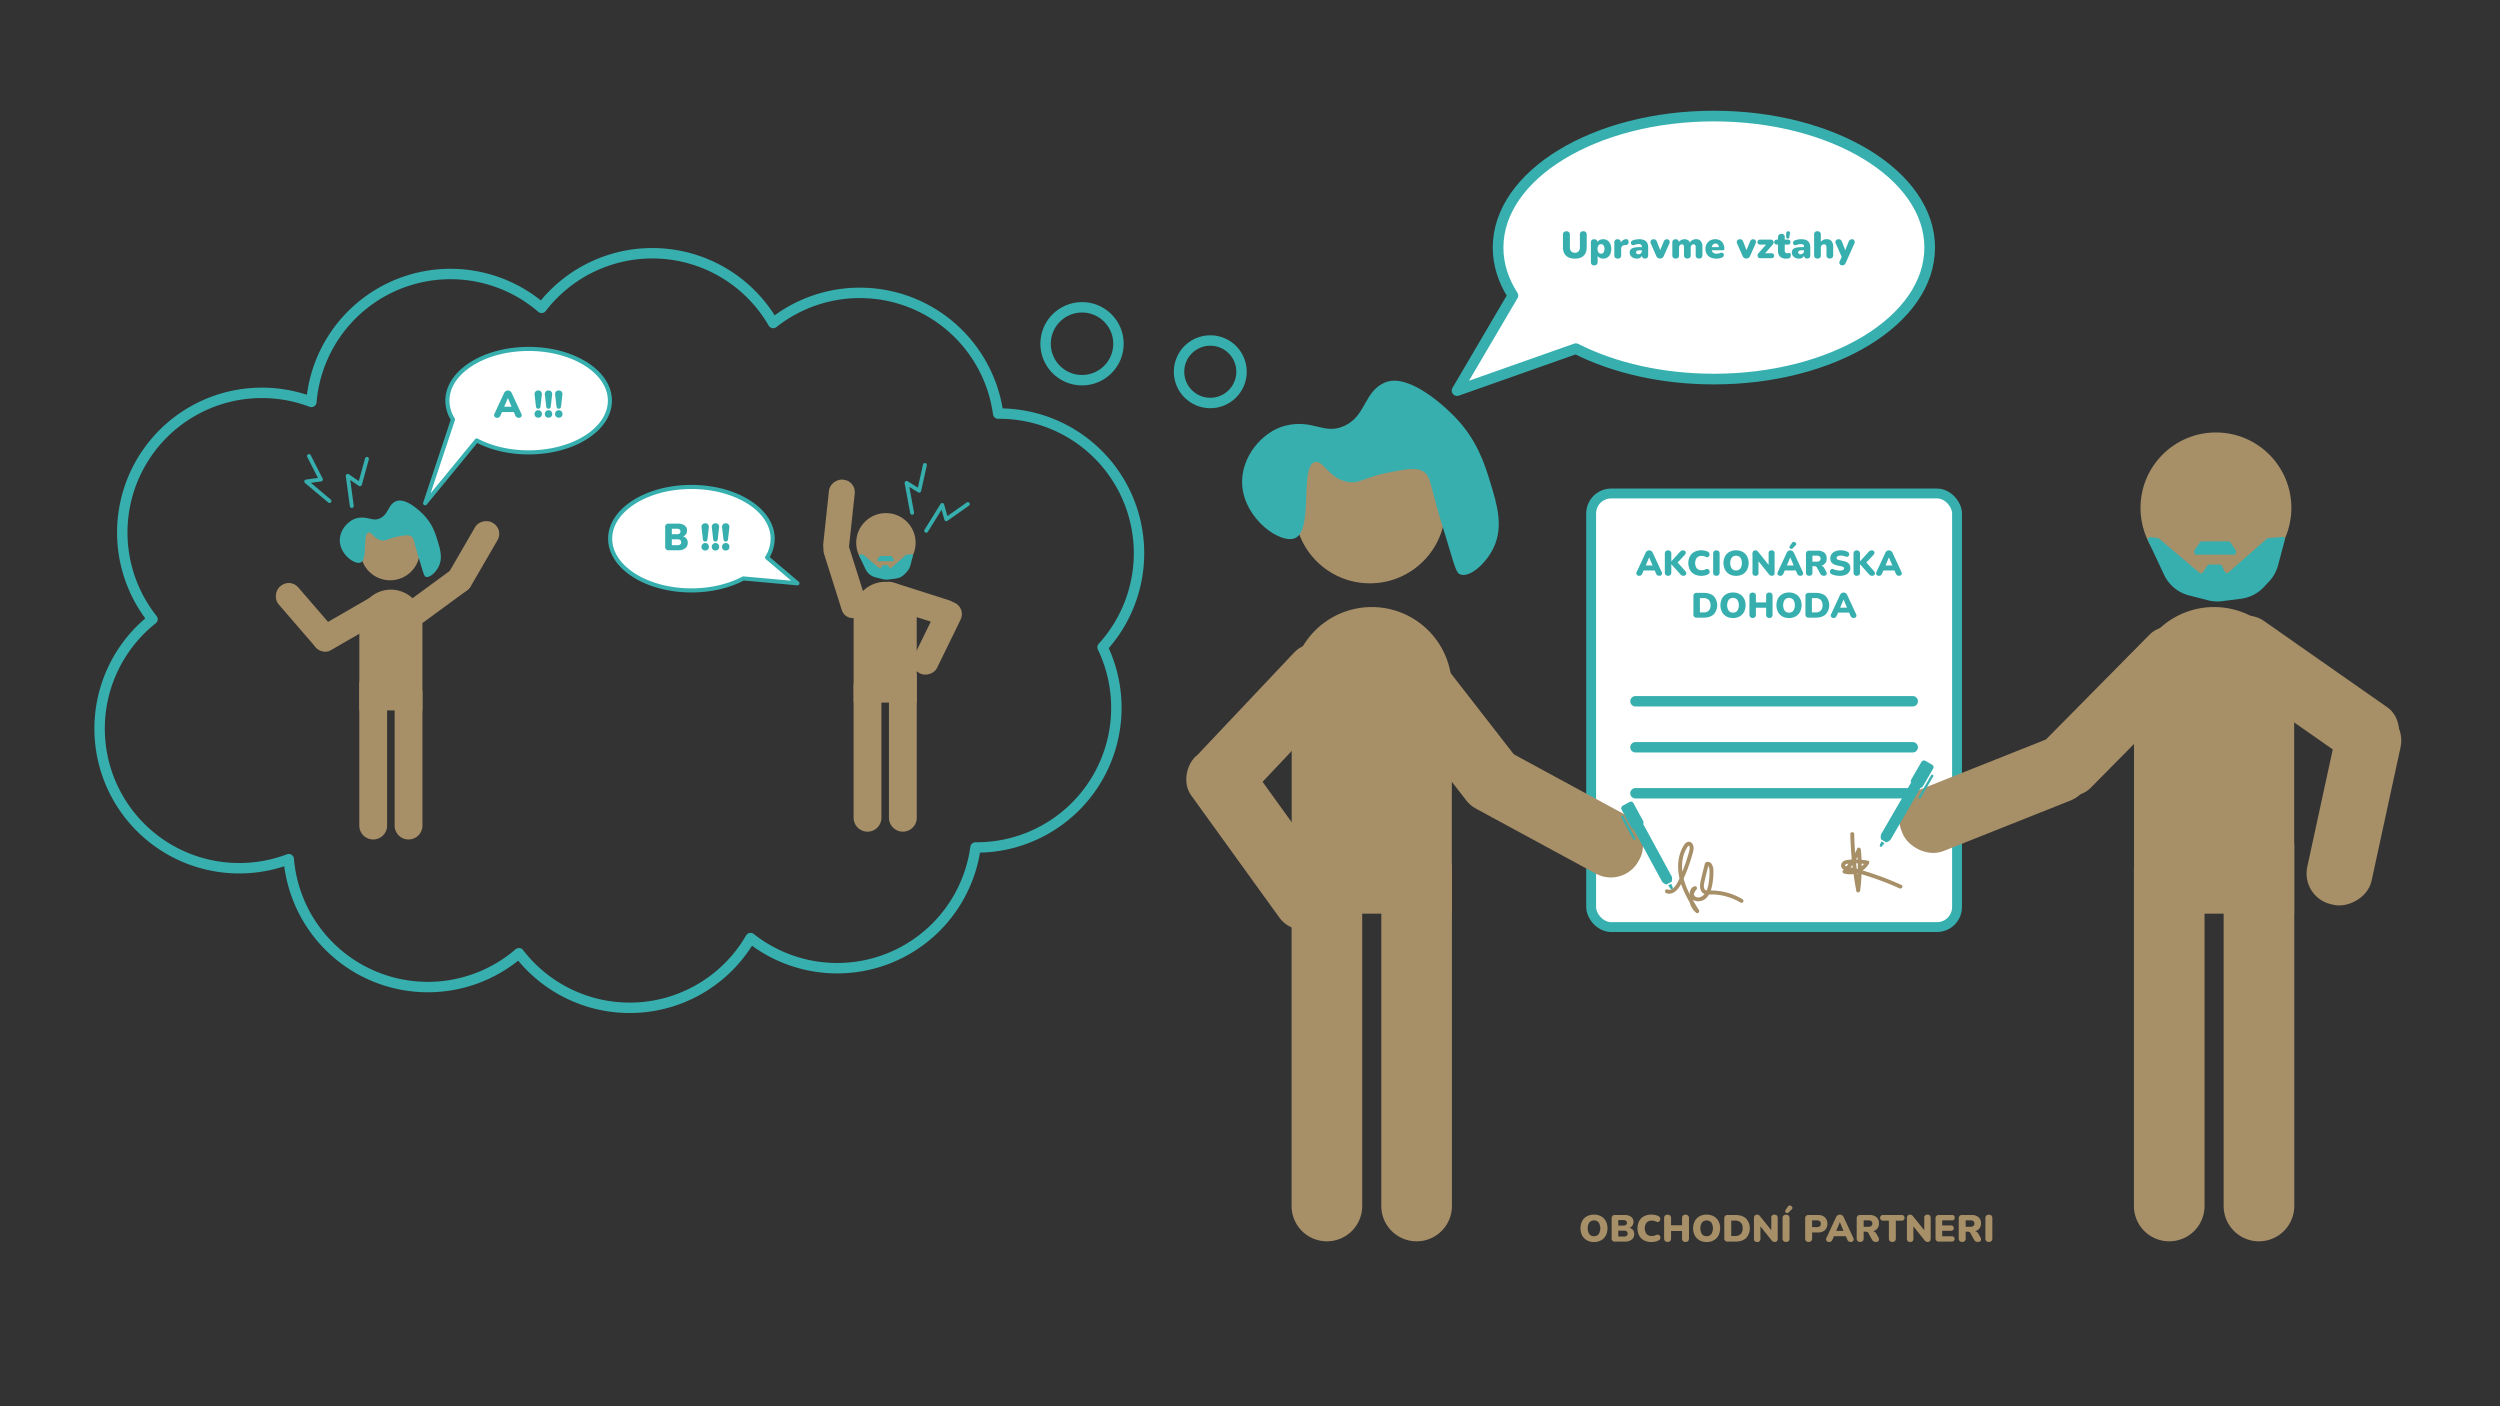 <?xml version="1.0" encoding="UTF-8"?> <svg xmlns="http://www.w3.org/2000/svg" id="Layer_1" data-name="Layer 1" width="1920" height="1080" viewBox="0 0 1920 1080"><rect x="0" y="0" width="1920" height="1080" fill="#333333" stroke="none"/><defs><style>.cls-1,.cls-5,.cls-7{fill:#fff;}.cls-1,.cls-3,.cls-5,.cls-6,.cls-7,.cls-8{stroke:#37afaf;stroke-linecap:round;}.cls-1,.cls-5,.cls-6,.cls-7,.cls-8{stroke-linejoin:round;}.cls-1{stroke-width:7.571px;}.cls-2,.cls-3{fill:#37afaf;}.cls-3{stroke-miterlimit:10;}.cls-3,.cls-6{stroke-width:8px;}.cls-4{fill:#a78f68;}.cls-5{stroke-width:3.147px;}.cls-6,.cls-8{fill:none;}.cls-7{stroke-width:8.177px;}.cls-8{stroke-width:3px;}</style></defs><rect class="cls-1" x="1222" y="379" width="281" height="333" rx="15.39"></rect><path class="cls-2" d="M1258.889,442.2a1.958,1.958,0,0,1-1.863-3.024l6.723-14.472a3.693,3.693,0,0,1,1.19-1.539,2.813,2.813,0,0,1,1.647-.486,2.77,2.77,0,0,1,1.619.486,3.692,3.692,0,0,1,1.19,1.539l6.723,14.472a2.136,2.136,0,0,1,.055,2.173,1.991,1.991,0,0,1-1.783.851,2.516,2.516,0,0,1-1.66-.486,4.096,4.096,0,0,1-1.039-1.566l-.865-2.052h-8.504l-.865,2.052a4.965,4.965,0,0,1-.998,1.566A2.204,2.204,0,0,1,1258.889,442.2Zm7.641-14.094-2.592,6.183h5.238l-2.592-6.183Z"></path><path class="cls-2" d="M1281.082,442.2a2.486,2.486,0,0,1-1.836-.648,2.525,2.525,0,0,1-.648-1.863V425.19a2.522,2.522,0,0,1,.648-1.863,2.925,2.925,0,0,1,3.672,0,2.514,2.514,0,0,1,.648,1.863v5.886h.055l6.56-7.236a4.338,4.338,0,0,1,1.094-.85,2.726,2.726,0,0,1,1.309-.311,2.057,2.057,0,0,1,1.621.581,1.798,1.798,0,0,1,.459,1.363,2.28,2.28,0,0,1-.621,1.404l-5.617,5.94,5.941,6.723a2.395,2.395,0,0,1,.701,1.593,1.833,1.833,0,0,1-.566,1.363,2.228,2.228,0,0,1-1.621.554,2.709,2.709,0,0,1-1.484-.365,5.632,5.632,0,0,1-1.188-1.093l-6.588-7.371h-.055v6.318a2.551,2.551,0,0,1-.635,1.863A2.474,2.474,0,0,1,1281.082,442.2Z"></path><path class="cls-2" d="M1306.732,442.253a11.34,11.34,0,0,1-5.426-1.215,8.335,8.335,0,0,1-3.471-3.429,11.759,11.759,0,0,1,0-10.354,8.356,8.356,0,0,1,3.471-3.416,11.345,11.345,0,0,1,5.426-1.215,12.447,12.447,0,0,1,2.58.284,8.504,8.504,0,0,1,2.361.85,2.323,2.323,0,0,1,1.053,1.026,2.245,2.245,0,0,1,.217,1.269,2.379,2.379,0,0,1-.473,1.161,1.889,1.889,0,0,1-.986.688,1.734,1.734,0,0,1-1.295-.175,7.336,7.336,0,0,0-3.268-.783,4.812,4.812,0,0,0-3.779,1.417,7.181,7.181,0,0,0,0,8.154,4.812,4.812,0,0,0,3.779,1.417,7.363,7.363,0,0,0,3.105-.729,2.229,2.229,0,0,1,1.443-.189,1.947,1.947,0,0,1,1.041.648,2.272,2.272,0,0,1,.324,2.376,2.074,2.074,0,0,1-1,.999,8.126,8.126,0,0,1-2.336.891A12.165,12.165,0,0,1,1306.732,442.253Z"></path><path class="cls-2" d="M1318.18,442.2a2.486,2.486,0,0,1-1.836-.648,2.563,2.563,0,0,1-.648-1.89V425.216a2.561,2.561,0,0,1,.648-1.89,2.925,2.925,0,0,1,3.672,0,2.553,2.553,0,0,1,.648,1.89v14.445a2.591,2.591,0,0,1-.635,1.89A2.474,2.474,0,0,1,1318.18,442.2Z"></path><path class="cls-2" d="M1333.301,442.253a10.101,10.101,0,0,1-5.062-1.228,8.648,8.648,0,0,1-3.389-3.442,11.641,11.641,0,0,1-.014-10.328,8.473,8.473,0,0,1,3.389-3.416,11.184,11.184,0,0,1,10.139,0,8.609,8.609,0,0,1,3.389,3.416,11.582,11.582,0,0,1,0,10.328,8.674,8.674,0,0,1-3.389,3.442A10.112,10.112,0,0,1,1333.301,442.253Zm0-4.158a4.008,4.008,0,0,0,3.307-1.498,7.859,7.859,0,0,0,.014-8.33,4.457,4.457,0,0,0-6.643,0,7.897,7.897,0,0,0,0,8.33A4.002,4.002,0,0,0,1333.301,438.096Z"></path><path class="cls-2" d="M1348.23,442.2a2.065,2.065,0,0,1-2.322-2.349V425.136a2.568,2.568,0,0,1,.596-1.823,2.042,2.042,0,0,1,1.565-.634,2.356,2.356,0,0,1,1.338.324,5.831,5.831,0,0,1,1.094,1.08l7.803,9.747v-8.829a2.04,2.04,0,0,1,2.295-2.322,2.266,2.266,0,0,1,1.715.607,2.384,2.384,0,0,1,.58,1.714v14.958a2.363,2.363,0,0,1-.541,1.634,1.851,1.851,0,0,1-1.457.607,2.751,2.751,0,0,1-1.445-.324,4.545,4.545,0,0,1-1.119-1.08l-7.805-9.747v8.802A2.052,2.052,0,0,1,1348.23,442.2Z"></path><path class="cls-2" d="M1367.266,442.2a1.958,1.958,0,0,1-1.863-3.024l6.723-14.472a3.692,3.692,0,0,1,1.19-1.539,2.812,2.812,0,0,1,1.646-.486,2.77,2.77,0,0,1,1.619.486,3.692,3.692,0,0,1,1.189,1.539l6.723,14.472a2.136,2.136,0,0,1,.055,2.173,1.991,1.991,0,0,1-1.783.851,2.516,2.516,0,0,1-1.66-.486,4.096,4.096,0,0,1-1.039-1.566l-.865-2.052h-8.504l-.865,2.052a4.967,4.967,0,0,1-.998,1.566A2.204,2.204,0,0,1,1367.266,442.2Zm7.641-14.094-2.592,6.183h5.238l-2.592-6.183Zm1.891-7.02a1.47,1.47,0,0,1-1.012.459,1.484,1.484,0,0,1-.932-.31,1.469,1.469,0,0,1-.541-.783,1.146,1.146,0,0,1,.217-.986l1.754-2.619a1.45,1.45,0,0,1,.918-.675,1.838,1.838,0,0,1,1.055.095,2.132,2.132,0,0,1,.863.621,1.542,1.542,0,0,1,.377.931,1.31,1.31,0,0,1-.459.999Z"></path><path class="cls-2" d="M1389.459,442.2a2.486,2.486,0,0,1-1.836-.648,2.525,2.525,0,0,1-.648-1.863V425.433a2.265,2.265,0,0,1,2.512-2.511h6.643a7.268,7.268,0,0,1,5.008,1.58,5.578,5.578,0,0,1,1.77,4.388,5.855,5.855,0,0,1-1.066,3.577,5.559,5.559,0,0,1-3.092,2.012,3.948,3.948,0,0,1,2.43,2.079l1.35,2.43a2.949,2.949,0,0,1,.393,1.539,1.654,1.654,0,0,1-.582,1.202,2.352,2.352,0,0,1-1.592.473,3.163,3.163,0,0,1-1.715-.418,3.576,3.576,0,0,1-1.174-1.364l-2.457-4.509a1.83,1.83,0,0,0-.824-.824,2.725,2.725,0,0,0-1.149-.23h-1.484v4.833a2.552,2.552,0,0,1-.635,1.863A2.474,2.474,0,0,1,1389.459,442.2Zm2.484-10.854h3.295q2.941,0,2.941-2.322,0-2.295-2.941-2.295h-3.295Z"></path><path class="cls-2" d="M1413.004,442.253a17.784,17.784,0,0,1-3.389-.337,11.624,11.624,0,0,1-2.984-.959,2.059,2.059,0,0,1-1.24-2.173,2.31,2.31,0,0,1,.459-1.134,1.841,1.841,0,0,1,.998-.675,2.05,2.05,0,0,1,1.404.175,9.103,9.103,0,0,0,2.322.769,12.514,12.514,0,0,0,2.43.257,4.799,4.799,0,0,0,2.498-.473,1.381,1.381,0,0,0,.715-1.174,1.19,1.19,0,0,0-.5-.999,4.724,4.724,0,0,0-1.768-.648l-3.16-.675q-5.13-1.107-5.129-5.373a5.448,5.448,0,0,1,1.012-3.267,6.537,6.537,0,0,1,2.822-2.173,10.684,10.684,0,0,1,4.211-.769,13.567,13.567,0,0,1,2.85.311,8.321,8.321,0,0,1,2.496.932,1.945,1.945,0,0,1,1.027,1.174,2.216,2.216,0,0,1-.055,1.444,1.819,1.819,0,0,1-.959,1.026,2.141,2.141,0,0,1-1.74-.108,8.136,8.136,0,0,0-1.783-.526,10.635,10.635,0,0,0-1.889-.175,4.259,4.259,0,0,0-2.322.526,1.574,1.574,0,0,0-.811,1.363,1.177,1.177,0,0,0,.486.972,4.533,4.533,0,0,0,1.728.648l3.131.675q5.212,1.107,5.211,5.238a5.369,5.369,0,0,1-.998,3.24,6.436,6.436,0,0,1-2.809,2.133A11.017,11.017,0,0,1,1413.004,442.253Z"></path><path class="cls-2" d="M1425.99,442.2a2.482,2.482,0,0,1-1.836-.648,2.525,2.525,0,0,1-.648-1.863V425.19a2.522,2.522,0,0,1,.648-1.863,2.925,2.925,0,0,1,3.672,0,2.522,2.522,0,0,1,.648,1.863v5.886h.053l6.561-7.236a4.337,4.337,0,0,1,1.094-.85,2.734,2.734,0,0,1,1.311-.311,2.052,2.052,0,0,1,1.619.581,1.791,1.791,0,0,1,.459,1.363,2.258,2.258,0,0,1-.621,1.404l-5.615,5.94,5.939,6.723a2.388,2.388,0,0,1,.703,1.593,1.827,1.827,0,0,1-.568,1.363,2.223,2.223,0,0,1-1.619.554,2.7,2.7,0,0,1-1.484-.365,5.593,5.593,0,0,1-1.19-1.093l-6.588-7.371h-.053v6.318a2.56,2.56,0,0,1-.635,1.863A2.477,2.477,0,0,1,1425.99,442.2Z"></path><path class="cls-2" d="M1443.027,442.2a1.958,1.958,0,0,1-1.863-3.024l6.723-14.472a3.69,3.69,0,0,1,1.188-1.539,2.824,2.824,0,0,1,1.649-.486,2.774,2.774,0,0,1,1.619.486,3.69,3.69,0,0,1,1.188,1.539l6.723,14.472a2.132,2.132,0,0,1,.055,2.173,1.988,1.988,0,0,1-1.781.851,2.525,2.525,0,0,1-1.662-.486,4.12,4.12,0,0,1-1.039-1.566l-.863-2.052h-8.506l-.863,2.052a5,5,0,0,1-1,1.566A2.202,2.202,0,0,1,1443.027,442.2Zm7.641-14.094-2.592,6.183h5.238l-2.592-6.183Z"></path><path class="cls-2" d="M1303.143,474.356a2.28,2.28,0,0,1-2.594-2.565V457.886a2.28,2.28,0,0,1,2.594-2.565h5.291q4.942,0,7.668,2.484a10.418,10.418,0,0,1,0,14.053q-2.728,2.498-7.668,2.498Zm2.375-4.023h2.592a5.721,5.721,0,0,0,4.199-1.364,5.638,5.638,0,0,0,1.363-4.144,5.556,5.556,0,0,0-1.377-4.131,5.763,5.763,0,0,0-4.186-1.35h-2.592Z"></path><path class="cls-2" d="M1330.951,474.653a10.112,10.112,0,0,1-5.062-1.228,8.66,8.66,0,0,1-3.389-3.442,11.641,11.641,0,0,1-.014-10.328,8.485,8.485,0,0,1,3.389-3.416,11.184,11.184,0,0,1,10.139,0,8.595,8.595,0,0,1,3.389,3.416,11.582,11.582,0,0,1,0,10.328,8.66,8.66,0,0,1-3.389,3.442A10.112,10.112,0,0,1,1330.951,474.653Zm0-4.158a4.011,4.011,0,0,0,3.309-1.498,7.854,7.854,0,0,0,.012-8.33,4.455,4.455,0,0,0-6.641,0,7.897,7.897,0,0,0,0,8.33A3.996,3.996,0,0,0,1330.951,470.496Z"></path><path class="cls-2" d="M1346.045,474.6a2.482,2.482,0,0,1-1.836-.648,2.563,2.563,0,0,1-.648-1.89V457.616a2.561,2.561,0,0,1,.648-1.89,2.925,2.925,0,0,1,3.672,0,2.561,2.561,0,0,1,.648,1.89v5.049h7.856v-5.049a2.561,2.561,0,0,1,.648-1.89,2.483,2.483,0,0,1,1.836-.648,2.432,2.432,0,0,1,1.822.648,2.589,2.589,0,0,1,.635,1.89v14.445a2.591,2.591,0,0,1-.635,1.89,2.434,2.434,0,0,1-1.822.648,2.477,2.477,0,0,1-1.85-.648,2.6,2.6,0,0,1-.635-1.89v-5.319h-7.856v5.319a2.599,2.599,0,0,1-.635,1.89A2.477,2.477,0,0,1,1346.045,474.6Z"></path><path class="cls-2" d="M1373.963,474.653a10.102,10.102,0,0,1-5.062-1.228,8.648,8.648,0,0,1-3.389-3.442,11.641,11.641,0,0,1-.014-10.328,8.473,8.473,0,0,1,3.389-3.416,11.184,11.184,0,0,1,10.139,0,8.608,8.608,0,0,1,3.389,3.416,11.582,11.582,0,0,1,0,10.328,8.673,8.673,0,0,1-3.389,3.442A10.112,10.112,0,0,1,1373.963,474.653Zm0-4.158a4.007,4.007,0,0,0,3.307-1.498,7.859,7.859,0,0,0,.014-8.33,4.457,4.457,0,0,0-6.643,0,7.897,7.897,0,0,0,0,8.33A4.002,4.002,0,0,0,1373.963,470.496Z"></path><path class="cls-2" d="M1389.164,474.356a2.28,2.28,0,0,1-2.594-2.565V457.886a2.28,2.28,0,0,1,2.594-2.565h5.291q4.942,0,7.668,2.484a10.417,10.417,0,0,1,0,14.053q-2.728,2.498-7.668,2.498Zm2.375-4.023h2.592a5.721,5.721,0,0,0,4.199-1.364,5.638,5.638,0,0,0,1.363-4.144,5.556,5.556,0,0,0-1.377-4.131,5.763,5.763,0,0,0-4.186-1.35h-2.592Z"></path><path class="cls-2" d="M1408.199,474.6a1.958,1.958,0,0,1-1.863-3.024l6.723-14.472a3.689,3.689,0,0,1,1.188-1.539,2.823,2.823,0,0,1,1.648-.486,2.774,2.774,0,0,1,1.619.486,3.69,3.69,0,0,1,1.188,1.539l6.723,14.472a2.131,2.131,0,0,1,.055,2.173,1.988,1.988,0,0,1-1.781.851,2.525,2.525,0,0,1-1.662-.486,4.117,4.117,0,0,1-1.039-1.566l-.863-2.052h-8.506l-.863,2.052a4.999,4.999,0,0,1-1,1.566A2.202,2.202,0,0,1,1408.199,474.6Zm7.641-14.094-2.592,6.183h5.238l-2.592-6.183Z"></path><line class="cls-3" x1="1256.023" y1="538.565" x2="1468.977" y2="538.565"></line><line class="cls-3" x1="1256.023" y1="573.899" x2="1468.977" y2="573.899"></line><line class="cls-3" x1="1256.023" y1="609.232" x2="1468.977" y2="609.232"></line><path class="cls-4" d="M1279.801,685.99c3.101,1.184,6.144-.419,8.261-2.69,2.52-2.703,3.949-6.167,5.4-9.512,1.656-3.817,3.152-7.701,4.456-11.652q.947-2.87,1.765-5.781a18.478,18.478,0,0,0,1.009-4.989c-.011-2.624-1.665-5.776-4.781-4.671-1.593.565-2.553,2.198-3.344,3.586a27.547,27.547,0,0,0-2.125,4.765c-2.346,6.9-1.994,14.584-.05,21.534,2.417,8.644,7.114,16.404,11.822,23.962l2.052-2.052c-4.595-3.503-5.199-11.084-1.387-15.352a1.512,1.512,0,0,0-1.459-2.507c-2.807.869-4.027,3.794-3.545,6.554a6.208,6.208,0,0,0,6.418,4.98c8.593-.101,10.641-10.271,11.342-16.957a50.685,50.685,0,0,0,.255-6.742,8.592,8.592,0,0,0-1.36-4.899,3.452,3.452,0,0,0-3.718-1.615c-1.06.3-1.362.929-1.618,1.934q-.426,1.67-.843,3.343-.863,3.465-1.686,6.939a34.939,34.939,0,0,0-1.023,5.337c-.234,3.038.776,6.419,4.08,7.232,2.211.544,4.711.1,6.975.232a43.162,43.162,0,0,1,7.002.994,44.833,44.833,0,0,1,13.069,5.227,1.501,1.501,0,0,0,1.514-2.59,47.48,47.48,0,0,0-24.886-6.7c-1.592.025-3.732.397-4.471-1.402a8.184,8.184,0,0,1-.062-4.521c.939-4.702,2.218-9.364,3.406-14.008l-.689.896c.745-.375,1.277,2.725,1.293,3.12a49.813,49.813,0,0,1-.147,6.264c-.318,3.744-.855,8.003-2.816,11.291-1.466,2.458-5.106,4.976-7.941,2.992-1.519-1.063-1.841-4.361.248-5.008l-1.459-2.507a13.992,13.992,0,0,0,1.994,20.063c1.226.935,2.8-.852,2.052-2.052-6.817-10.944-13.917-22.861-12.885-36.263a26.907,26.907,0,0,1,2.227-8.994,17.078,17.078,0,0,1,2.047-3.607c.737-.921,1.204-.801,1.422.281a7.184,7.184,0,0,1-.335,3.318q-.717,2.697-1.545,5.362-1.52,4.884-3.409,9.643a63.384,63.384,0,0,1-4.658,10.122c-1.464,2.354-3.981,5.388-7.07,4.209-1.805-.689-2.586,2.21-.797,2.893Z"></path><path class="cls-4" d="M1421.039,640.583a261.295,261.295,0,0,0,4.626,43.724c.348,1.816,2.749,1.123,2.946-.399a140.514,140.514,0,0,0,.523-31.431c-.124-1.292-2.139-2.276-2.795-.757a58.048,58.048,0,0,1-10.823,16.606,1.517,1.517,0,0,0,.662,2.507,16.982,16.982,0,0,0,19.263-7.653,1.512,1.512,0,0,0-.896-2.204,54.882,54.882,0,0,0-14.957-.643c-1.852.191-3.968.625-5.008,2.358a3.563,3.563,0,0,0,.821,4.83,9.021,9.021,0,0,0,2.866.886q1.946.459,3.884.954,3.534.902,7.036,1.92,7.117,2.07,14.085,4.611,7.887,2.878,15.532,6.356c1.744.793,3.271-1.792,1.514-2.59a226.909,226.909,0,0,0-23.588-9.192q-6.04-1.968-12.187-3.585-3.072-.809-6.166-1.528c-.583-.136-1.661-.105-1.324-.93.295-.721,1.314-.91,1.992-1.023a45.102,45.102,0,0,1,14.703.468l-.896-2.204a13.943,13.943,0,0,1-15.875,6.274l.662,2.507a60.357,60.357,0,0,0,11.293-17.213l-2.795-.757a140.514,140.514,0,0,1-.523,31.431l2.946-.399a256.439,256.439,0,0,1-4.519-42.927c-.04-1.928-3.04-1.935-3,0Z"></path><path class="cls-5" d="M612.408,447.97l-41.496-3.727c-10.816,5.735-24.727,9.186-39.907,9.186-34.462,0-62.401-17.785-62.401-39.724s27.939-39.724,62.401-39.724,62.401,17.785,62.401,39.724a27.401,27.401,0,0,1-4.281,14.485Z"></path><path class="cls-5" d="M326.5,386.5l39.6-48.257c10.816,5.735,24.727,9.186,39.907,9.186,34.462,0,62.401-17.785,62.401-39.724s-27.939-39.724-62.401-39.724-62.401,17.785-62.401,39.724a27.401,27.401,0,0,0,4.281,14.485Z"></path><path class="cls-6" d="M846.771,497.1a107.254,107.254,0,0,1-96.603,153.756c-.319,0-.652,0-.971-.015a107.233,107.233,0,0,1-172.763,69.612,107.242,107.242,0,0,1-177.878,11.633,107.216,107.216,0,0,1-176.805-72.249,107.228,107.228,0,0,1-104.643-184.281,107.238,107.238,0,0,1,122.028-166.896,107.216,107.216,0,0,1,176.805-72.249A107.243,107.243,0,0,1,593.82,248.046a107.233,107.233,0,0,1,172.763,69.613c.319-.015.652-.015.971-.015A107.217,107.217,0,0,1,846.771,497.1Z"></path><path class="cls-2" d="M381.813,320.873a2.103,2.103,0,0,1-2.002-3.248l7.222-15.544a3.962,3.962,0,0,1,1.275-1.653,3.031,3.031,0,0,1,1.77-.522,2.983,2.983,0,0,1,1.74.522,3.97,3.97,0,0,1,1.275,1.653l7.222,15.544a2.292,2.292,0,0,1,.058,2.334,2.136,2.136,0,0,1-1.914.914,2.704,2.704,0,0,1-1.783-.522,4.414,4.414,0,0,1-1.117-1.682l-.928-2.204h-9.135l-.928,2.204a5.377,5.377,0,0,1-1.073,1.682A2.368,2.368,0,0,1,381.813,320.873Zm8.206-15.138-2.783,6.641h5.626l-2.784-6.641Z"></path><path class="cls-2" d="M413.365,320.785a2.745,2.745,0,0,1-2.074-.797,2.826,2.826,0,0,1-.768-2.044,2.74,2.74,0,0,1,.768-2.001,2.836,2.836,0,0,1,4.916,2.001,2.857,2.857,0,0,1-.754,2.044A2.734,2.734,0,0,1,413.365,320.785Zm0-6.873q-1.538,0-1.77-1.856l-1.015-8.758a3.1,3.1,0,0,1,.551-2.451,2.69,2.69,0,0,1,2.233-.942,2.64,2.64,0,0,1,2.232.942,3.177,3.177,0,0,1,.522,2.451l-.986,8.758Q414.901,313.913,413.365,313.912Z"></path><path class="cls-2" d="M421.252,320.785a2.745,2.745,0,0,1-2.074-.797,2.826,2.826,0,0,1-.768-2.044,2.74,2.74,0,0,1,.768-2.001,2.836,2.836,0,0,1,4.916,2.001,2.857,2.857,0,0,1-.754,2.044A2.734,2.734,0,0,1,421.252,320.785Zm0-6.873q-1.538,0-1.77-1.856l-1.015-8.758a3.099,3.099,0,0,1,.551-2.451,2.69,2.69,0,0,1,2.233-.942,2.64,2.64,0,0,1,2.232.942,3.177,3.177,0,0,1,.522,2.451l-.986,8.758Q422.788,313.913,421.252,313.912Z"></path><path class="cls-2" d="M429.14,320.785a2.745,2.745,0,0,1-2.074-.797,2.826,2.826,0,0,1-.768-2.044,2.74,2.74,0,0,1,.768-2.001,2.836,2.836,0,0,1,4.916,2.001,2.857,2.857,0,0,1-.754,2.044A2.734,2.734,0,0,1,429.14,320.785Zm0-6.873q-1.538,0-1.77-1.856l-1.015-8.758a3.1,3.1,0,0,1,.551-2.451,2.69,2.69,0,0,1,2.233-.942,2.64,2.64,0,0,1,2.232.942,3.177,3.177,0,0,1,.522,2.451l-.986,8.758Q430.675,313.913,429.14,313.912Z"></path><path class="cls-2" d="M513.64,422.611a2.447,2.447,0,0,1-2.783-2.755v-14.935a2.448,2.448,0,0,1,2.783-2.755h7.076a8.067,8.067,0,0,1,5.119,1.436,4.65,4.65,0,0,1,1.812,3.842,4.882,4.882,0,0,1-.798,2.784,4.764,4.764,0,0,1-2.219,1.769,5.012,5.012,0,0,1,2.639,1.754,4.938,4.938,0,0,1,.929,3.06A5.159,5.159,0,0,1,526.27,421.06a8.169,8.169,0,0,1-5.264,1.551Zm2.32-12.325h3.799a3.512,3.512,0,0,0,2.132-.522,1.882,1.882,0,0,0,.682-1.595,1.842,1.842,0,0,0-.682-1.58,3.593,3.593,0,0,0-2.132-.507H515.96Zm0,8.41h4.321a3.361,3.361,0,0,0,2.16-.565,2.078,2.078,0,0,0,.682-1.696,2.035,2.035,0,0,0-.682-1.682,3.427,3.427,0,0,0-2.16-.551H515.96Z"></path><path class="cls-2" d="M541.596,422.785a2.745,2.745,0,0,1-2.074-.797,2.826,2.826,0,0,1-.769-2.044,2.74,2.74,0,0,1,.769-2.001,2.836,2.836,0,0,1,4.916,2.001,2.858,2.858,0,0,1-.754,2.044A2.734,2.734,0,0,1,541.596,422.785Zm0-6.873q-1.538,0-1.77-1.856l-1.015-8.758a3.1,3.1,0,0,1,.551-2.451,2.69,2.69,0,0,1,2.233-.942,2.64,2.64,0,0,1,2.232.942,3.177,3.177,0,0,1,.522,2.451l-.986,8.758Q543.131,415.913,541.596,415.912Z"></path><path class="cls-2" d="M549.483,422.785a2.745,2.745,0,0,1-2.074-.797,2.826,2.826,0,0,1-.769-2.044,2.74,2.74,0,0,1,.769-2.001,2.836,2.836,0,0,1,4.916,2.001,2.858,2.858,0,0,1-.754,2.044A2.734,2.734,0,0,1,549.483,422.785Zm0-6.873q-1.538,0-1.77-1.856l-1.015-8.758a3.1,3.1,0,0,1,.551-2.451,2.69,2.69,0,0,1,2.233-.942,2.64,2.64,0,0,1,2.232.942,3.178,3.178,0,0,1,.522,2.451l-.986,8.758Q551.019,415.913,549.483,415.912Z"></path><path class="cls-2" d="M557.371,422.785a2.745,2.745,0,0,1-2.074-.797,2.826,2.826,0,0,1-.769-2.044,2.74,2.74,0,0,1,.769-2.001,2.836,2.836,0,0,1,4.916,2.001,2.858,2.858,0,0,1-.754,2.044A2.734,2.734,0,0,1,557.371,422.785Zm0-6.873q-1.538,0-1.77-1.856l-1.015-8.758a3.1,3.1,0,0,1,.551-2.451,2.69,2.69,0,0,1,2.233-.942,2.64,2.64,0,0,1,2.232.942,3.178,3.178,0,0,1,.522,2.451l-.986,8.758Q558.907,415.913,557.371,415.912Z"></path><rect class="cls-4" x="204.748" y="463.235" width="60.436" height="19.904" rx="9.536" transform="translate(439.368 -13.983) rotate(49.169)"></rect><path class="cls-4" d="M235.782,572.514H337.454a10.683,10.683,0,0,1,10.683,10.683v0a10.683,10.683,0,0,1-10.683,10.683H228.339a3.24,3.24,0,0,1-3.24-3.24V583.197a10.683,10.683,0,0,1,10.683-10.683Z" transform="translate(869.815 296.579) rotate(90)"></path><path class="cls-4" d="M262.922,572.514H364.594a10.683,10.683,0,0,1,10.683,10.683v0a10.683,10.683,0,0,1-10.683,10.683H255.479a3.24,3.24,0,0,1-3.24-3.24V583.197a10.683,10.683,0,0,1,10.683-10.683Z" transform="translate(896.955 269.439) rotate(90)"></path><path class="cls-4" d="M300.19,452.852h0a24.222,24.222,0,0,1,24.222,24.222V545.61a0,0,0,0,1,0,0H275.968a0,0,0,0,1,0,0v-68.536A24.222,24.222,0,0,1,300.19,452.852Z"></path><rect class="cls-4" x="302.652" y="449.024" width="63.207" height="19.904" rx="8.777" transform="translate(-206.657 286.352) rotate(-36.236)"></rect><rect class="cls-4" x="332.945" y="417.677" width="60.436" height="19.904" rx="9.536" transform="translate(915.269 327.966) rotate(120.107)"></rect><circle class="cls-4" cx="299.63" cy="422.858" r="22.818"></circle><rect class="cls-4" x="236.979" y="469.537" width="63.207" height="19.904" rx="8.777" transform="translate(-203.761 198.53) rotate(-30)"></rect><path class="cls-2" d="M283,409c2.604-.676,4.129,5.051,10,6,3.817.617,4.917-1.521,13-3,5.274-.965,7.911-1.448,10,0,1.699,1.177,1.69,2.615,4,11,.924,3.355,2.01,6.664,3,10,2.523,8.506,2.87,9.595,4,10,2.827,1.014,7.713-3.264,10-8,3.14-6.503,1.073-13.241-1-20-1.607-5.237-3.968-12.936-11-20-1.462-1.469-13.367-13.428-21-10-6.181,2.776-5.494,9.917-12,13-6.264,2.969-9.475-2.143-18,0-6.806,1.711-13.579,9.421-13,18,.692,10.252,11.623,17.922,16,16C282.711,429.493,278.245,410.234,283,409Z"></path><rect class="cls-4" x="899.72" y="531.188" width="153.439" height="50.532" rx="24.21" transform="translate(2051.374 228.443) rotate(133.353)"></rect><path class="cls-4" d="M889.99,770.018h258.13a27.123,27.123,0,0,1,27.123,27.123v0a27.123,27.123,0,0,1-27.123,27.123H871.093a8.225,8.225,0,0,1-8.225-8.225V797.14A27.123,27.123,0,0,1,889.99,770.018Z" transform="translate(1816.195 -221.914) rotate(90)"></path><path class="cls-4" d="M958.894,770.018h258.13a27.123,27.123,0,0,1,27.123,27.123v0a27.123,27.123,0,0,1-27.123,27.123H939.997a8.225,8.225,0,0,1-8.225-8.225V797.14a27.123,27.123,0,0,1,27.123-27.123Z" transform="translate(1885.1 -290.819) rotate(90)"></path><path class="cls-4" d="M1053.512,466.213h0a61.497,61.497,0,0,1,61.497,61.497V701.713a0,0,0,0,1,0,0H992.015a0,0,0,0,1,0,0V527.71a61.497,61.497,0,0,1,61.497-61.497Z"></path><rect class="cls-4" x="1029.617" y="527.356" width="160.473" height="50.532" rx="22.283" transform="translate(864.843 -662.753) rotate(52.133)"></rect><rect class="cls-4" x="1114.775" y="598.452" width="153.439" height="50.532" rx="24.21" transform="translate(1941.468 1740.062) rotate(-151.525)"></rect><circle class="cls-4" cx="1052.092" cy="390.063" r="57.932"></circle><rect class="cls-4" x="888.934" y="617.717" width="160.473" height="50.532" rx="22.283" transform="translate(923.423 -519.181) rotate(54.184)"></rect><path class="cls-2" d="M1009.869,354.879c6.61-1.715,10.482,12.823,25.389,15.233,9.691,1.567,12.483-3.862,33.005-7.617,13.391-2.45,20.086-3.675,25.389,0,4.313,2.989,4.29,6.638,10.155,27.927,2.347,8.518,5.104,16.918,7.617,25.389,6.406,21.596,7.287,24.359,10.155,25.389,7.177,2.575,19.583-8.288,25.389-20.311,7.972-16.511,2.725-33.617-2.539-50.777-4.079-13.296-10.075-32.843-27.927-50.777-3.713-3.73-33.937-34.091-53.316-25.389-15.693,7.047-13.948,25.177-30.466,33.005-15.904,7.537-24.056-5.442-45.7,0-17.28,4.345-34.475,23.918-33.005,45.7,1.756,26.027,29.508,45.501,40.622,40.622C1009.134,406.908,997.797,358.011,1009.869,354.879Z"></path><rect class="cls-4" x="689.54" y="480.057" width="60.436" height="19.904" rx="9.536" transform="translate(-36.374 921.778) rotate(-63.974)"></rect><path class="cls-4" d="M635.114,566.514H744.229a10.683,10.683,0,0,1,10.683,10.683v0a10.683,10.683,0,0,1-10.683,10.683H642.558a10.683,10.683,0,0,1-10.683-10.683v-7.443a3.24,3.24,0,0,1,3.24-3.24Z" transform="translate(1270.59 -116.197) rotate(90)"></path><path class="cls-4" d="M607.975,566.514H717.089a10.683,10.683,0,0,1,10.683,10.683v0a10.683,10.683,0,0,1-10.683,10.683H615.418a10.683,10.683,0,0,1-10.683-10.683v-7.443a3.24,3.24,0,0,1,3.24-3.24Z" transform="translate(1243.45 -89.057) rotate(90)"></path><path class="cls-4" d="M655.599,446.852h48.445a0,0,0,0,1,0,0v68.536A24.222,24.222,0,0,1,679.821,539.61h0a24.222,24.222,0,0,1-24.222-24.222v-68.536A0,0,0,0,1,655.599,446.852Z" transform="translate(1359.643 986.462) rotate(180)"></path><rect class="cls-4" x="617.522" y="433.859" width="63.207" height="19.904" rx="8.777" transform="translate(421.422 1196.462) rotate(-107.528)"></rect><rect class="cls-4" x="614.12" y="388.488" width="60.436" height="19.904" rx="9.536" transform="translate(1109.294 -199.676) rotate(96.129)"></rect><circle class="cls-4" cx="680.381" cy="416.858" r="22.818"></circle><rect class="cls-4" x="672.737" y="453.669" width="63.207" height="19.904" rx="8.777" transform="translate(1234.418 1119.409) rotate(-162.303)"></rect><path class="cls-2" d="M675.574,427.241l-1.59,2.322c-.361.526-.11,1.437.396,1.437h11.522c.506,0,.757-.911.396-1.437l-1.59-2.322a.492.492,0,0,0-.396-.241h-8.342A.492.492,0,0,0,675.574,427.241Z"></path><path class="cls-2" d="M660.541,425.716l2.247.259a.704.704,0,0,1,.374.162l12.235,10.353a.704.704,0,0,0,1.04-.147l1.353-2.03a.704.704,0,0,1,.586-.313h3.184a.704.704,0,0,1,.632.395l.87,1.778a.704.704,0,0,0,1.097.22l11.665-10.238a.705.705,0,0,1,.409-.173l4.252-.333a.704.704,0,0,1,.735.883l-2.043,7.68a11.514,11.514,0,0,1-2.711,4.897l-1.559,1.67a11.514,11.514,0,0,1-6.946,3.562l-5.639.726a11.514,11.514,0,0,1-4.313-.262l-5.74-1.462a11.514,11.514,0,0,1-7.58-6.264l-4.865-10.363A.704.704,0,0,1,660.541,425.716Z"></path><rect class="cls-4" x="1731.095" y="594.515" width="153.439" height="50.532" rx="24.21" transform="translate(818.822 2255.084) rotate(-77.759)"></rect><path class="cls-4" d="M1586.916,770.018h277.027a27.123,27.123,0,0,1,27.123,27.123v0a27.123,27.123,0,0,1-27.123,27.123h-258.13a27.123,27.123,0,0,1-27.123-27.123V778.243a8.225,8.225,0,0,1,8.225-8.225Z" transform="translate(2532.019 -937.738) rotate(90)"></path><path class="cls-4" d="M1518.012,770.018h277.027a27.123,27.123,0,0,1,27.123,27.123v0a27.123,27.123,0,0,1-27.123,27.123h-258.13a27.123,27.123,0,0,1-27.123-27.123V778.243a8.225,8.225,0,0,1,8.225-8.225Z" transform="translate(2463.114 -868.833) rotate(90)"></path><path class="cls-4" d="M1638.924,466.213h122.994a0,0,0,0,1,0,0V640.216a61.497,61.497,0,0,1-61.497,61.497h0a61.497,61.497,0,0,1-61.497-61.497V466.213a0,0,0,0,1,0,0Z" transform="translate(3400.842 1167.926) rotate(180)"></path><rect class="cls-4" x="1548.024" y="520.958" width="160.473" height="50.532" rx="22.283" transform="translate(3161.244 -228.085) rotate(134.657)"></rect><rect class="cls-4" x="1455.331" y="585.457" width="153.439" height="50.532" rx="24.21" transform="translate(-117.24 609.347) rotate(-21.686)"></rect><circle class="cls-4" cx="1701.841" cy="390.063" r="57.932"></circle><rect class="cls-4" x="1691.436" y="505.519" width="160.473" height="50.532" rx="22.283" transform="translate(2918.765 1981.556) rotate(-145.011)"></rect><path class="cls-2" d="M1689.638,416.423l-4.037,5.895c-.915,1.337-.278,3.649,1.006,3.649h29.252c1.284,0,1.922-2.312,1.006-3.649l-4.037-5.895a1.25,1.25,0,0,0-1.006-.612h-21.178A1.25,1.25,0,0,0,1689.638,416.423Z"></path><path class="cls-2" d="M1651.471,412.552l5.705.658a1.787,1.787,0,0,1,.949.411l31.063,26.284a1.787,1.787,0,0,0,2.641-.373l3.436-5.154a1.787,1.787,0,0,1,1.487-.796h8.084a1.787,1.787,0,0,1,1.605,1.002l2.208,4.515a1.787,1.787,0,0,0,2.784.558l29.615-25.993a1.788,1.788,0,0,1,1.039-.438l10.794-.845a1.787,1.787,0,0,1,1.866,2.241l-5.188,19.499a29.232,29.232,0,0,1-6.882,12.433l-3.957,4.239a29.233,29.233,0,0,1-17.634,9.044l-14.316,1.844a29.234,29.234,0,0,1-10.951-.665l-14.574-3.713a29.233,29.233,0,0,1-19.245-15.905l-12.353-26.311A1.787,1.787,0,0,1,1651.471,412.552Z"></path><path class="cls-4" d="M1224.194,953.885a10.854,10.854,0,0,1-5.438-1.32,9.292,9.292,0,0,1-3.64-3.697,12.502,12.502,0,0,1-.015-11.092,9.11,9.11,0,0,1,3.64-3.669,12.014,12.014,0,0,1,10.89,0,9.226,9.226,0,0,1,3.64,3.669,12.439,12.439,0,0,1,0,11.092,9.292,9.292,0,0,1-3.64,3.697A10.853,10.853,0,0,1,1224.194,953.885Zm0-4.467a4.304,4.304,0,0,0,3.553-1.609,8.441,8.441,0,0,0,.015-8.946,4.786,4.786,0,0,0-7.134,0,8.477,8.477,0,0,0,0,8.946A4.293,4.293,0,0,0,1224.194,949.418Z"></path><path class="cls-4" d="M1240.521,953.565a2.447,2.447,0,0,1-2.783-2.755V935.875a2.448,2.448,0,0,1,2.783-2.755h7.076a8.066,8.066,0,0,1,5.119,1.436,4.652,4.652,0,0,1,1.812,3.843,4.884,4.884,0,0,1-.798,2.784,4.763,4.763,0,0,1-2.219,1.769,5.022,5.022,0,0,1,2.639,1.755,4.941,4.941,0,0,1,.929,3.059,5.159,5.159,0,0,1-1.929,4.248,8.164,8.164,0,0,1-5.264,1.552Zm2.32-12.325h3.799a3.516,3.516,0,0,0,2.132-.521,1.884,1.884,0,0,0,.682-1.596,1.842,1.842,0,0,0-.682-1.58,3.593,3.593,0,0,0-2.132-.508h-3.799Zm0,8.41h4.321a3.361,3.361,0,0,0,2.16-.565,2.078,2.078,0,0,0,.682-1.696,2.038,2.038,0,0,0-.682-1.683,3.433,3.433,0,0,0-2.16-.551h-4.321Z"></path><path class="cls-4" d="M1268.419,953.885a12.185,12.185,0,0,1-5.829-1.306,8.949,8.949,0,0,1-3.727-3.683,12.629,12.629,0,0,1,0-11.121,8.969,8.969,0,0,1,3.727-3.669,12.185,12.185,0,0,1,5.829-1.305,13.391,13.391,0,0,1,2.77.304,9.15,9.15,0,0,1,2.538.914,2.503,2.503,0,0,1,1.131,1.102,2.413,2.413,0,0,1,.232,1.363,2.544,2.544,0,0,1-.507,1.247,2.028,2.028,0,0,1-1.059.739,1.868,1.868,0,0,1-1.393-.189,7.873,7.873,0,0,0-3.509-.841,5.169,5.169,0,0,0-4.06,1.522,7.714,7.714,0,0,0,0,8.758,5.166,5.166,0,0,0,4.06,1.522,7.899,7.899,0,0,0,3.335-.782,2.392,2.392,0,0,1,1.552-.203,2.082,2.082,0,0,1,1.116.695,2.407,2.407,0,0,1,.537,1.204,2.439,2.439,0,0,1-.189,1.349,2.226,2.226,0,0,1-1.073,1.072,8.684,8.684,0,0,1-2.509.957A13.037,13.037,0,0,1,1268.419,953.885Z"></path><path class="cls-4" d="M1280.715,953.826a2.668,2.668,0,0,1-1.973-.695,2.752,2.752,0,0,1-.695-2.03V935.585a2.749,2.749,0,0,1,.695-2.029,3.141,3.141,0,0,1,3.944,0,2.75,2.75,0,0,1,.696,2.029v5.424h8.438V935.585a2.75,2.75,0,0,1,.696-2.029,2.667,2.667,0,0,1,1.972-.696,2.62,2.62,0,0,1,1.958.696,2.786,2.786,0,0,1,.682,2.029v15.516a2.789,2.789,0,0,1-.682,2.03,2.62,2.62,0,0,1-1.958.695,2.657,2.657,0,0,1-1.986-.695,2.789,2.789,0,0,1-.682-2.03v-5.713h-8.438v5.713a2.789,2.789,0,0,1-.682,2.03A2.66,2.66,0,0,1,1280.715,953.826Z"></path><path class="cls-4" d="M1310.7,953.885a10.853,10.853,0,0,1-5.438-1.32,9.293,9.293,0,0,1-3.64-3.697,12.503,12.503,0,0,1-.015-11.092,9.11,9.11,0,0,1,3.64-3.669,12.014,12.014,0,0,1,10.89,0,9.227,9.227,0,0,1,3.64,3.669,12.439,12.439,0,0,1,0,11.092,9.292,9.292,0,0,1-3.64,3.697A10.853,10.853,0,0,1,1310.7,953.885Zm0-4.467a4.304,4.304,0,0,0,3.553-1.609,8.441,8.441,0,0,0,.015-8.946,4.786,4.786,0,0,0-7.134,0,8.476,8.476,0,0,0,0,8.946A4.293,4.293,0,0,0,1310.7,949.418Z"></path><path class="cls-4" d="M1327.027,953.565a2.447,2.447,0,0,1-2.783-2.755V935.875a2.448,2.448,0,0,1,2.783-2.755h5.685q5.307,0,8.235,2.668a11.186,11.186,0,0,1,0,15.095q-2.928,2.684-8.235,2.683Zm2.553-4.321h2.783a6.142,6.142,0,0,0,4.51-1.464,6.054,6.054,0,0,0,1.465-4.452,5.964,5.964,0,0,0-1.48-4.436,6.189,6.189,0,0,0-4.495-1.45H1329.58Z"></path><path class="cls-4" d="M1349.531,953.826a2.217,2.217,0,0,1-2.493-2.522V935.498a2.755,2.755,0,0,1,.638-1.957,2.196,2.196,0,0,1,1.682-.682,2.523,2.523,0,0,1,1.436.348,6.225,6.225,0,0,1,1.175,1.16l8.381,10.47v-9.483a2.191,2.191,0,0,1,2.465-2.494,2.433,2.433,0,0,1,1.842.652,2.563,2.563,0,0,1,.623,1.842v16.065a2.543,2.543,0,0,1-.58,1.755,1.987,1.987,0,0,1-1.565.652,2.958,2.958,0,0,1-1.552-.348,4.884,4.884,0,0,1-1.203-1.16l-8.381-10.469v9.454A2.205,2.205,0,0,1,1349.531,953.826Z"></path><path class="cls-4" d="M1371.688,953.826a2.668,2.668,0,0,1-1.973-.695,2.753,2.753,0,0,1-.695-2.03V935.585a2.75,2.75,0,0,1,.695-2.029,3.141,3.141,0,0,1,3.944,0,2.75,2.75,0,0,1,.696,2.029v15.516a2.789,2.789,0,0,1-.682,2.03A2.66,2.66,0,0,1,1371.688,953.826Zm2.001-22.678a1.579,1.579,0,0,1-1.088.493,1.599,1.599,0,0,1-1.001-.334,1.581,1.581,0,0,1-.579-.841,1.229,1.229,0,0,1,.232-1.059l1.885-2.812a1.557,1.557,0,0,1,.986-.726,1.973,1.973,0,0,1,1.131.102,2.297,2.297,0,0,1,.928.667,1.66,1.66,0,0,1,.406,1.001,1.413,1.413,0,0,1-.493,1.073Z"></path><path class="cls-4" d="M1389.029,953.826a2.668,2.668,0,0,1-1.973-.695,2.712,2.712,0,0,1-.695-2.001V935.817a2.432,2.432,0,0,1,2.696-2.697h7.134a7.559,7.559,0,0,1,5.38,1.784,7.31,7.31,0,0,1,0,9.831,7.563,7.563,0,0,1-5.38,1.783h-4.494V951.13a2.747,2.747,0,0,1-.682,2.001A2.66,2.66,0,0,1,1389.029,953.826Zm2.668-11.396h3.566q3.132,0,3.132-2.61t-3.132-2.61h-3.566Z"></path><path class="cls-4" d="M1404.776,953.826a2.103,2.103,0,0,1-2.002-3.248l7.222-15.544a3.959,3.959,0,0,1,1.275-1.652,3.028,3.028,0,0,1,1.77-.522,2.979,2.979,0,0,1,1.74.522,3.965,3.965,0,0,1,1.275,1.652l7.222,15.544a2.293,2.293,0,0,1,.058,2.335,2.137,2.137,0,0,1-1.914.913,2.706,2.706,0,0,1-1.783-.521,4.426,4.426,0,0,1-1.117-1.683l-.928-2.204h-9.135l-.928,2.204a5.393,5.393,0,0,1-1.073,1.683A2.37,2.37,0,0,1,1404.776,953.826Zm8.206-15.138-2.783,6.641h5.626l-2.784-6.641Z"></path><path class="cls-4" d="M1428.614,953.826a2.668,2.668,0,0,1-1.973-.695,2.711,2.711,0,0,1-.695-2.001V935.817a2.432,2.432,0,0,1,2.696-2.697h7.134a7.803,7.803,0,0,1,5.38,1.697,5.99,5.99,0,0,1,1.899,4.712,6.292,6.292,0,0,1-1.145,3.843,5.965,5.965,0,0,1-3.32,2.16,4.242,4.242,0,0,1,2.61,2.233l1.449,2.609a3.138,3.138,0,0,1,.421,1.653,1.784,1.784,0,0,1-.623,1.291,2.534,2.534,0,0,1-1.711.507,3.394,3.394,0,0,1-1.842-.449,3.835,3.835,0,0,1-1.262-1.465l-2.639-4.843a1.963,1.963,0,0,0-.885-.885,2.929,2.929,0,0,0-1.232-.246h-1.595V951.13a2.747,2.747,0,0,1-.682,2.001A2.66,2.66,0,0,1,1428.614,953.826Zm2.668-11.658h3.538q3.16,0,3.16-2.493,0-2.465-3.16-2.466h-3.538Z"></path><path class="cls-4" d="M1453.321,953.826a2.667,2.667,0,0,1-1.972-.695,2.712,2.712,0,0,1-.696-2.001V937.471h-4.553a2.175,2.175,0,1,1,0-4.351h14.441a2.175,2.175,0,1,1,0,4.351h-4.553V951.13a2.747,2.747,0,0,1-.682,2.001A2.657,2.657,0,0,1,1453.321,953.826Z"></path><path class="cls-4" d="M1467.01,953.826a2.217,2.217,0,0,1-2.493-2.522V935.498a2.755,2.755,0,0,1,.638-1.957,2.196,2.196,0,0,1,1.682-.682,2.523,2.523,0,0,1,1.436.348,6.225,6.225,0,0,1,1.175,1.16l8.381,10.47v-9.483a2.191,2.191,0,0,1,2.465-2.494,2.433,2.433,0,0,1,1.842.652,2.563,2.563,0,0,1,.623,1.842v16.065a2.543,2.543,0,0,1-.58,1.755,1.987,1.987,0,0,1-1.565.652,2.958,2.958,0,0,1-1.552-.348,4.884,4.884,0,0,1-1.203-1.16l-8.381-10.469v9.454A2.205,2.205,0,0,1,1467.01,953.826Z"></path><path class="cls-4" d="M1489.281,953.565a2.447,2.447,0,0,1-2.783-2.755V935.875a2.448,2.448,0,0,1,2.783-2.755h9.831a1.821,1.821,0,0,1,2.088,2.03,1.845,1.845,0,0,1-2.088,2.088h-7.511v3.886h6.873a2.059,2.059,0,1,1,0,4.118h-6.873v4.205h7.511a2.059,2.059,0,1,1,0,4.118Z"></path><path class="cls-4" d="M1506.972,953.826a2.668,2.668,0,0,1-1.973-.695,2.712,2.712,0,0,1-.695-2.001V935.817A2.432,2.432,0,0,1,1507,933.12h7.134a7.803,7.803,0,0,1,5.38,1.697,5.99,5.99,0,0,1,1.899,4.712,6.292,6.292,0,0,1-1.145,3.843,5.965,5.965,0,0,1-3.32,2.16,4.243,4.243,0,0,1,2.61,2.233l1.449,2.609a3.138,3.138,0,0,1,.421,1.653,1.784,1.784,0,0,1-.623,1.291,2.533,2.533,0,0,1-1.711.507,3.394,3.394,0,0,1-1.842-.449,3.834,3.834,0,0,1-1.262-1.465l-2.639-4.843a1.963,1.963,0,0,0-.885-.885,2.929,2.929,0,0,0-1.232-.246H1509.64V951.13a2.747,2.747,0,0,1-.682,2.001A2.66,2.66,0,0,1,1506.972,953.826Zm2.668-11.658h3.538q3.16,0,3.16-2.493,0-2.465-3.16-2.466H1509.64Z"></path><path class="cls-4" d="M1527.445,953.826a2.667,2.667,0,0,1-1.973-.695,2.752,2.752,0,0,1-.695-2.03V935.585a2.749,2.749,0,0,1,.695-2.029,3.141,3.141,0,0,1,3.944,0,2.75,2.75,0,0,1,.696,2.029v15.516a2.789,2.789,0,0,1-.682,2.03A2.66,2.66,0,0,1,1527.445,953.826Z"></path><path class="cls-7" d="M1119,300l91.278-32.23c28.727,14.581,65.674,23.354,105.991,23.355,91.528,0,165.731-45.217,165.732-100.994s-74.203-100.994-165.731-100.994S1150.538,134.354,1150.537,190.13c0,12.995,4.022,25.418,11.369,36.826Z"></path><path class="cls-2" d="M1209.53,198.623q-4.466,0-6.83-2.262t-2.363-6.757v-9.309a2.709,2.709,0,0,1,.696-2.001,3.14,3.14,0,0,1,3.943,0,2.705,2.705,0,0,1,.696,2.001v9.367a4.993,4.993,0,0,0,.986,3.364,4.173,4.173,0,0,0,5.713,0,4.993,4.993,0,0,0,.986-3.364v-9.367a2.743,2.743,0,0,1,.681-2.001,2.617,2.617,0,0,1,1.958-.696,2.568,2.568,0,0,1,1.943.696,2.78,2.78,0,0,1,.667,2.001v9.309q0,4.496-2.306,6.757T1209.53,198.623Z"></path><path class="cls-2" d="M1224.377,203.785a2.282,2.282,0,0,1-2.552-2.61V186.356a2.256,2.256,0,0,1,2.523-2.581,2.218,2.218,0,0,1,2.522,2.146,4.068,4.068,0,0,1,1.755-1.61,5.667,5.667,0,0,1,2.596-.594,5.877,5.877,0,0,1,3.233.899,6.069,6.069,0,0,1,2.204,2.566,9.176,9.176,0,0,1,.797,3.988,9.343,9.343,0,0,1-.782,3.973,5.743,5.743,0,0,1-5.452,3.48,5.646,5.646,0,0,1-2.48-.551,4.219,4.219,0,0,1-1.755-1.479v4.582a2.6,2.6,0,0,1-.682,1.943A2.644,2.644,0,0,1,1224.377,203.785Zm5.221-8.961a2.424,2.424,0,0,0,1.914-.87,5.544,5.544,0,0,0,0-5.582,2.443,2.443,0,0,0-1.914-.856,2.474,2.474,0,0,0-1.943.856,5.544,5.544,0,0,0,0,5.582A2.454,2.454,0,0,0,1229.598,194.824Z"></path><path class="cls-2" d="M1242.445,198.565a2.32,2.32,0,0,1-2.64-2.61V186.356a2.256,2.256,0,0,1,2.523-2.581,2.457,2.457,0,0,1,1.841.667,2.623,2.623,0,0,1,.653,1.914v.087a4.106,4.106,0,0,1,1.595-1.972,4.819,4.819,0,0,1,2.61-.754,1.57,1.57,0,0,1,1.261.42,2.571,2.571,0,0,1,.45,1.667,2.793,2.793,0,0,1-.436,1.653,2.18,2.18,0,0,1-1.653.725l-.667.058a3.506,3.506,0,0,0-2.232.856,2.889,2.889,0,0,0-.696,2.103v4.756A2.307,2.307,0,0,1,1242.445,198.565Z"></path><path class="cls-2" d="M1257.205,198.623a6.624,6.624,0,0,1-2.914-.609,4.854,4.854,0,0,1-1.973-1.667,4.242,4.242,0,0,1-.71-2.421,3.556,3.556,0,0,1,.811-2.451,4.746,4.746,0,0,1,2.61-1.305,23.362,23.362,0,0,1,4.785-.392h1.102v-.406a1.804,1.804,0,0,0-.536-1.479,2.977,2.977,0,0,0-1.842-.435,8.692,8.692,0,0,0-1.58.16,11.493,11.493,0,0,0-1.929.565,1.818,1.818,0,0,1-1.595-.029,1.737,1.737,0,0,1-.827-1.087,2.026,2.026,0,0,1,.145-1.421,2.134,2.134,0,0,1,1.29-1.058,14.833,14.833,0,0,1,2.567-.682,13.742,13.742,0,0,1,2.161-.189q3.567,0,5.292,1.537t1.726,4.843v5.858q0,2.61-2.378,2.61a2.172,2.172,0,0,1-2.407-2.32,3.434,3.434,0,0,1-1.392,1.74A4.343,4.343,0,0,1,1257.205,198.623Zm1.16-3.364a2.546,2.546,0,0,0,1.812-.696,2.391,2.391,0,0,0,.739-1.827v-.522h-1.102a6.439,6.439,0,0,0-2.509.362,1.198,1.198,0,0,0-.797,1.145,1.426,1.426,0,0,0,.477,1.102A1.98,1.98,0,0,0,1258.365,195.259Z"></path><path class="cls-2" d="M1274.896,198.565a3.015,3.015,0,0,1-2.9-2.03l-4.146-9.483a2.504,2.504,0,0,1,0-2.291,2.33,2.33,0,0,1,2.232-.986,2.458,2.458,0,0,1,1.479.42,3.566,3.566,0,0,1,1.044,1.638l2.436,6.293,2.581-6.322a3.557,3.557,0,0,1,1.044-1.609,2.672,2.672,0,0,1,1.596-.42,2.072,2.072,0,0,1,1.377.449,1.948,1.948,0,0,1,.667,1.204,2.718,2.718,0,0,1-.275,1.624l-4.233,9.512A2.98,2.98,0,0,1,1274.896,198.565Z"></path><path class="cls-2" d="M1286.901,198.565a2.539,2.539,0,0,1-1.899-.667,2.665,2.665,0,0,1-.652-1.943V186.356a2.256,2.256,0,0,1,2.522-2.581,2.205,2.205,0,0,1,2.494,2.204,4.581,4.581,0,0,1,1.755-1.653,5.333,5.333,0,0,1,2.595-.609,4.774,4.774,0,0,1,2.509.638,3.986,3.986,0,0,1,1.609,1.972,5.038,5.038,0,0,1,1.973-1.928,5.65,5.65,0,0,1,2.755-.682,4.466,4.466,0,0,1,3.697,1.494,7.375,7.375,0,0,1,1.203,4.654v6.09a2.6,2.6,0,0,1-.682,1.943,2.641,2.641,0,0,1-1.928.667,2.552,2.552,0,0,1-1.886-.667,2.634,2.634,0,0,1-.667-1.943V190.01a3.279,3.279,0,0,0-.377-1.798,1.401,1.401,0,0,0-1.247-.551,1.922,1.922,0,0,0-1.638.754,3.524,3.524,0,0,0-.565,2.146v5.394a2.634,2.634,0,0,1-.667,1.943,3.08,3.08,0,0,1-3.828,0,2.63,2.63,0,0,1-.667-1.943V190.01a3.278,3.278,0,0,0-.377-1.798,1.403,1.403,0,0,0-1.247-.551,1.892,1.892,0,0,0-1.609.754,3.518,3.518,0,0,0-.566,2.146v5.394A2.307,2.307,0,0,1,1286.901,198.565Z"></path><path class="cls-2" d="M1318.222,198.623a10.306,10.306,0,0,1-4.51-.913,6.686,6.686,0,0,1-2.914-2.595,8.21,8.21,0,0,1-.044-7.83,6.893,6.893,0,0,1,2.668-2.624,7.84,7.84,0,0,1,3.871-.942,7.414,7.414,0,0,1,3.727.899,6.071,6.071,0,0,1,2.437,2.566,8.437,8.437,0,0,1,.855,3.9q0,1.132-1.334,1.131h-8.265a2.933,2.933,0,0,0,1.159,2.001,4.407,4.407,0,0,0,2.494.609,8.655,8.655,0,0,0,1.45-.145,7.223,7.223,0,0,0,1.595-.464,1.879,1.879,0,0,1,1.566-.015,1.687,1.687,0,0,1,.856,1.015,2.045,2.045,0,0,1-.058,1.392,1.999,1.999,0,0,1-1.088,1.087,8.607,8.607,0,0,1-2.16.71A12.348,12.348,0,0,1,1318.222,198.623Zm-.696-11.571a2.66,2.66,0,0,0-1.899.696,3.39,3.39,0,0,0-.942,2.03h5.394a3.159,3.159,0,0,0-.739-2.044A2.391,2.391,0,0,0,1317.525,187.052Z"></path><path class="cls-2" d="M1341.16,198.565a3.015,3.015,0,0,1-2.9-2.03l-4.146-9.483a2.504,2.504,0,0,1,0-2.291,2.33,2.33,0,0,1,2.232-.986,2.458,2.458,0,0,1,1.48.42,3.566,3.566,0,0,1,1.044,1.638l2.436,6.293,2.581-6.322a3.557,3.557,0,0,1,1.044-1.609,2.671,2.671,0,0,1,1.596-.42,2.072,2.072,0,0,1,1.377.449,1.948,1.948,0,0,1,.667,1.204,2.717,2.717,0,0,1-.275,1.624l-4.233,9.512A2.98,2.98,0,0,1,1341.16,198.565Z"></path><path class="cls-2" d="M1351.861,198.304a1.867,1.867,0,0,1-1.566-.667,2.237,2.237,0,0,1-.449-1.609,2.873,2.873,0,0,1,.826-1.754l5.684-6.438h-4.698a1.9,1.9,0,1,1,0-3.799h8.207a2.187,2.187,0,0,1,1.74.667,2.137,2.137,0,0,1,.521,1.595,2.795,2.795,0,0,1-.812,1.74l-5.713,6.467h4.987a1.9,1.9,0,1,1,0,3.799Z"></path><path class="cls-2" d="M1371.9,198.623a6.716,6.716,0,0,1-4.814-1.508,6.047,6.047,0,0,1-1.565-4.553v-4.727h-.986a1.9,1.9,0,1,1,0-3.799h.986v-1.798a2.63,2.63,0,0,1,.667-1.943,2.588,2.588,0,0,1,1.914-.667,2.294,2.294,0,0,1,2.581,2.61v1.798h2.378q1.972,0,1.972,1.885a1.718,1.718,0,0,1-1.972,1.914h-2.378v4.553a1.858,1.858,0,0,0,2.116,2.088,3.466,3.466,0,0,0,.783-.087,3.104,3.104,0,0,1,.696-.087.911.911,0,0,1,.754.275,2.168,2.168,0,0,1,.29,1.377,3.646,3.646,0,0,1-.261,1.465,1.597,1.597,0,0,1-.929.856,6.01,6.01,0,0,1-1.102.246A8.143,8.143,0,0,1,1371.9,198.623Zm1.015-15.399q-1.101,0-1.101-1.218v-2.871a1.569,1.569,0,0,1,2.639-1.117,1.486,1.486,0,0,1,.233,1.204l-.493,2.9A1.167,1.167,0,0,1,1372.915,183.224Z"></path><path class="cls-2" d="M1381.73,198.623a6.624,6.624,0,0,1-2.914-.609,4.854,4.854,0,0,1-1.973-1.667,4.242,4.242,0,0,1-.71-2.421,3.556,3.556,0,0,1,.811-2.451,4.745,4.745,0,0,1,2.61-1.305,23.362,23.362,0,0,1,4.785-.392h1.102v-.406a1.804,1.804,0,0,0-.536-1.479,2.977,2.977,0,0,0-1.842-.435,8.692,8.692,0,0,0-1.58.16,11.493,11.493,0,0,0-1.929.565,1.818,1.818,0,0,1-1.595-.029,1.737,1.737,0,0,1-.827-1.087,2.026,2.026,0,0,1,.145-1.421,2.134,2.134,0,0,1,1.29-1.058,14.832,14.832,0,0,1,2.566-.682,13.742,13.742,0,0,1,2.161-.189q3.567,0,5.292,1.537t1.726,4.843v5.858q0,2.61-2.378,2.61a2.172,2.172,0,0,1-2.407-2.32,3.434,3.434,0,0,1-1.392,1.74A4.343,4.343,0,0,1,1381.73,198.623Zm1.16-3.364a2.546,2.546,0,0,0,1.812-.696,2.391,2.391,0,0,0,.739-1.827v-.522h-1.102a6.439,6.439,0,0,0-2.509.362,1.198,1.198,0,0,0-.797,1.145,1.426,1.426,0,0,0,.477,1.102A1.98,1.98,0,0,0,1382.891,195.259Z"></path><path class="cls-2" d="M1395.795,198.565a2.542,2.542,0,0,1-1.899-.667,2.67,2.67,0,0,1-.652-1.943V180.208a2.282,2.282,0,0,1,2.552-2.61,2.644,2.644,0,0,1,1.929.667,2.601,2.601,0,0,1,.682,1.943v5.597a5.2,5.2,0,0,1,4.466-2.088,4.605,4.605,0,0,1,3.785,1.508,7.255,7.255,0,0,1,1.232,4.64v6.09a2.634,2.634,0,0,1-.667,1.943,3.08,3.08,0,0,1-3.828,0,2.63,2.63,0,0,1-.667-1.943v-5.887a2.967,2.967,0,0,0-.45-1.856,1.604,1.604,0,0,0-1.319-.551,2.426,2.426,0,0,0-1.855.74,2.781,2.781,0,0,0-.696,1.986v5.568A2.307,2.307,0,0,1,1395.795,198.565Z"></path><path class="cls-2" d="M1414.819,203.785a2.235,2.235,0,0,1-1.465-.464,1.881,1.881,0,0,1-.682-1.204,2.905,2.905,0,0,1,.261-1.609l1.48-3.19-4.495-10.266a2.172,2.172,0,0,1,2.262-3.277,2.458,2.458,0,0,1,1.48.42,3.566,3.566,0,0,1,1.044,1.638l2.436,6.293,2.553-6.322a3.478,3.478,0,0,1,1.059-1.609,2.735,2.735,0,0,1,1.609-.42,1.896,1.896,0,0,1,1.812.986,2.493,2.493,0,0,1-.044,2.291l-6.583,14.79a3.568,3.568,0,0,1-1.145,1.537A2.844,2.844,0,0,1,1414.819,203.785Z"></path><path class="cls-2" d="M1281.185,679.987l2.308-1.255c1.625,3.324,1.392,3.758.842,4.057S1283.091,683.159,1281.185,679.987Z"></path><path class="cls-2" d="M1257.168,632.62l-3.753,2.04,23.026,42.35c.729,1.34,3.357,2.342,3.357,2.342l2.144-1.166-.134.073,2.144-1.166s.588-2.751-.14-4.091l-23.026-42.35-3.753,2.04"></path><rect class="cls-2" x="1239.991" y="634.8" width="21.052" height="1.831" rx="0.915" transform="translate(1289.33 2038.006) rotate(-118.532)"></rect><rect class="cls-2" x="1243.602" y="621" width="20.136" height="10.373" rx="2.099" transform="translate(1302.361 2026.697) rotate(-118.532)"></rect><path class="cls-2" d="M1447.239,647.54l-2.272-1.318c-1.716,3.278-1.495,3.718-.953,4.032S1445.247,650.657,1447.239,647.54Z"></path><path class="cls-2" d="M1472.549,600.85l3.695,2.143-24.181,41.702c-.765,1.32-3.42,2.249-3.42,2.249l-2.111-1.224.132.077-2.111-1.224s-.512-2.766.253-4.085l24.18-41.702,3.695,2.143"></path><rect class="cls-2" x="1468.587" y="603.212" width="21.052" height="1.831" rx="0.915" transform="translate(214.541 1580.653) rotate(-59.893)"></rect><rect class="cls-2" x="1466.154" y="589.329" width="20.136" height="10.373" rx="2.099" transform="translate(221.415 1573.362) rotate(-59.893)"></rect><circle class="cls-6" cx="831" cy="264" r="28"></circle><circle class="cls-6" cx="929.5" cy="285.5" r="24"></circle><polyline class="cls-8" points="270.179 388.593 267.066 365.456 276.452 371.93 281.821 352.407"></polyline><polyline class="cls-8" points="253.066 384.791 235.175 369.794 246.472 368.252 237.283 350.209"></polyline><polyline class="cls-8" points="711.315 407.642 723.62 387.803 726.749 398.767 743.305 387.109"></polyline><polyline class="cls-8" points="700.521 393.828 696.245 370.878 705.945 376.87 710.322 357.1"></polyline></svg> 